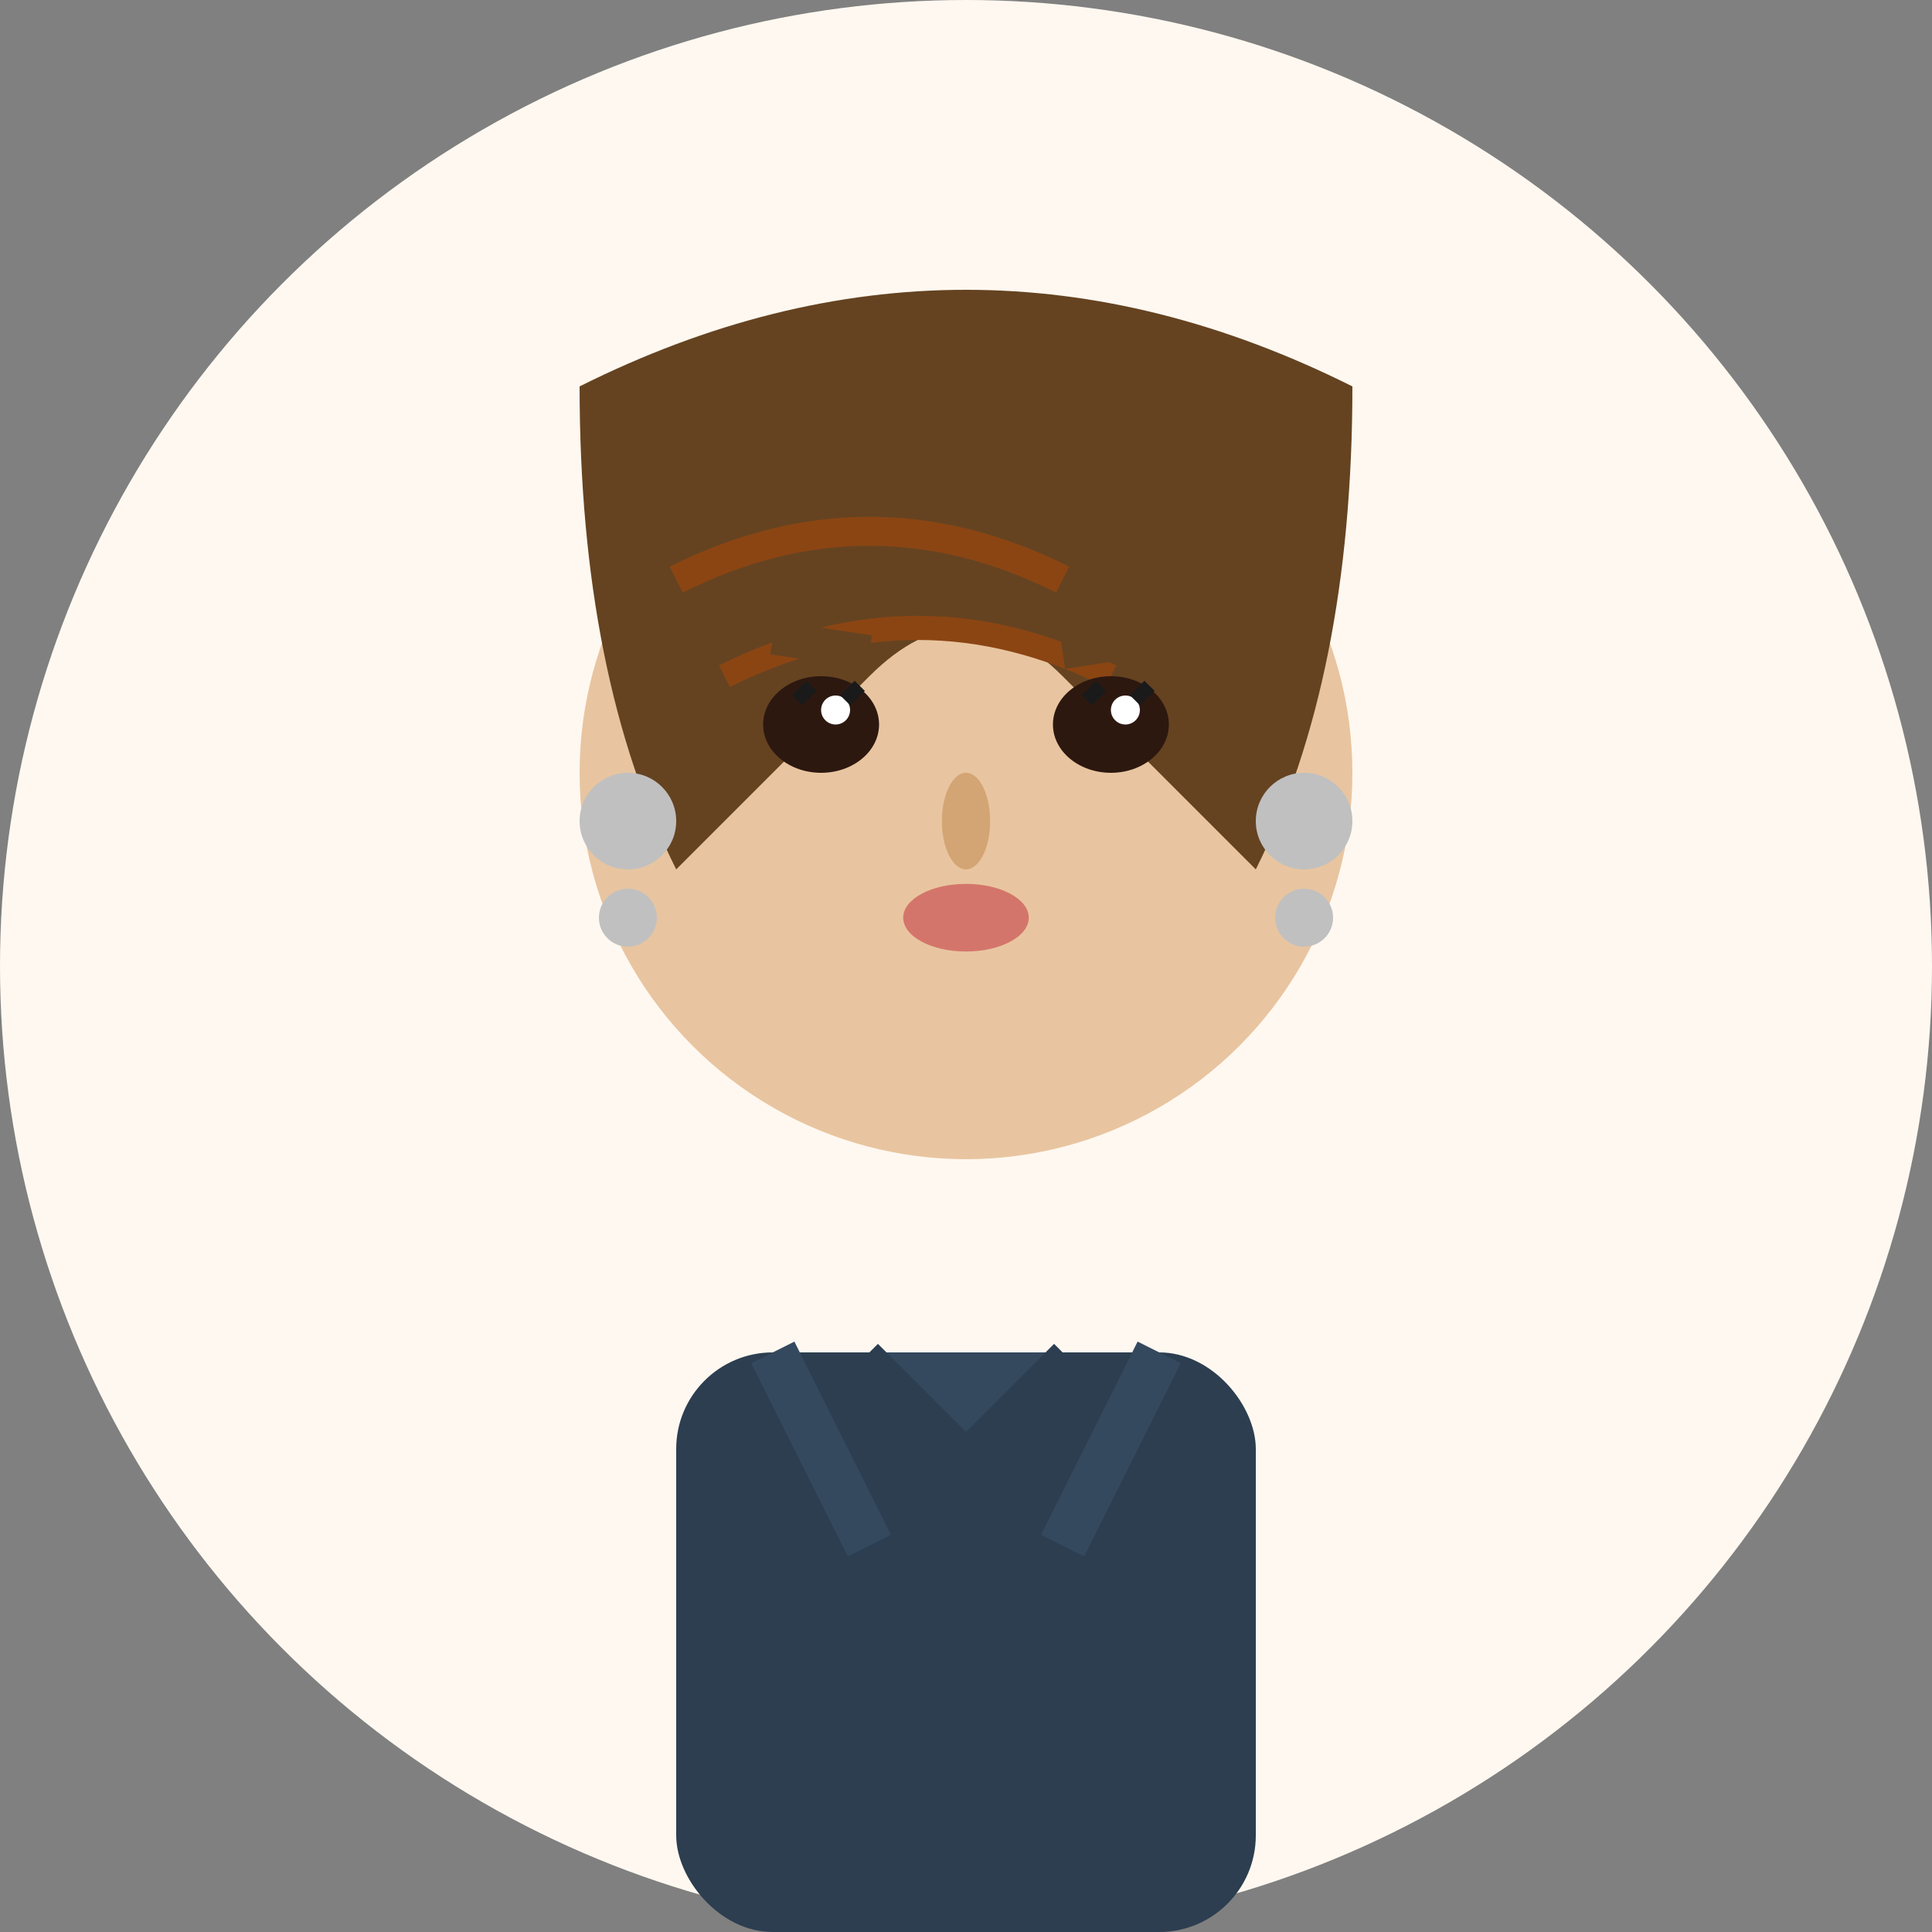 <svg width="40" height="40" viewBox="0 0 40 40" xmlns="http://www.w3.org/2000/svg">
  <rect x="0" y="0" width="40" height="40" fill="#808080" stroke="none"/>
  <!-- Background circle -->
  <circle cx="20" cy="20" r="20" fill="#fff8f0"/>
  
  <!-- Face -->
  <circle cx="20" cy="16" r="8" fill="#e8c5a0"/>
  
  <!-- Hair (elegant Latin style) -->
  <path d="M12 8 Q20 4 28 8 Q28 14 26 18 Q24 16 22 14 Q20 12 18 14 Q16 16 14 18 Q12 14 12 8" fill="#654321"/>
  
  <!-- Hair waves -->
  <path d="M14 12 Q18 10 22 12" stroke="#8b4513" stroke-width="0.6" fill="none"/>
  <path d="M15 14 Q19 12 23 14" stroke="#8b4513" stroke-width="0.5" fill="none"/>
  
  <!-- Eyes -->
  <ellipse cx="17" cy="15" rx="1.2" ry="1" fill="#2d1810"/>
  <ellipse cx="23" cy="15" rx="1.2" ry="1" fill="#2d1810"/>
  
  <!-- Eye highlights -->
  <circle cx="17.3" cy="14.7" r="0.3" fill="#ffffff"/>
  <circle cx="23.3" cy="14.7" r="0.3" fill="#ffffff"/>
  
  <!-- Eyelashes -->
  <path d="M16.5 14.5 L16.8 14.2" stroke="#1a1a1a" stroke-width="0.3"/>
  <path d="M17.5 14.5 L17.8 14.2" stroke="#1a1a1a" stroke-width="0.3"/>
  <path d="M22.5 14.5 L22.8 14.2" stroke="#1a1a1a" stroke-width="0.3"/>
  <path d="M23.5 14.5 L23.8 14.2" stroke="#1a1a1a" stroke-width="0.3"/>
  
  <!-- Eyebrows -->
  <path d="M16 13.2 L18 13.5" stroke="#654321" stroke-width="0.7"/>
  <path d="M22 13.5 L24 13.2" stroke="#654321" stroke-width="0.7"/>
  
  <!-- Nose -->
  <ellipse cx="20" cy="17" rx="0.5" ry="1" fill="#d4a574"/>
  
  <!-- Lips -->
  <ellipse cx="20" cy="19" rx="1.3" ry="0.7" fill="#d4756b"/>
  
  <!-- Elegant earrings -->
  <circle cx="13" cy="17" r="1" fill="#c0c0c0"/>
  <circle cx="13" cy="19" r="0.6" fill="#c0c0c0"/>
  <circle cx="27" cy="17" r="1" fill="#c0c0c0"/>
  <circle cx="27" cy="19" r="0.6" fill="#c0c0c0"/>
  
  <!-- Professional blazer -->
  <rect x="14" y="28" width="12" height="12" fill="#2c3e50" rx="2"/>
  
  <!-- Lapels -->
  <path d="M16 28 L18 32" stroke="#34495e" stroke-width="1"/>
  <path d="M24 28 L22 32" stroke="#34495e" stroke-width="1"/>
  
  <!-- Collar -->
  <path d="M18 28 L20 30 L22 28" fill="#34495e" stroke="#2c3e50" stroke-width="0.5"/>
</svg>
